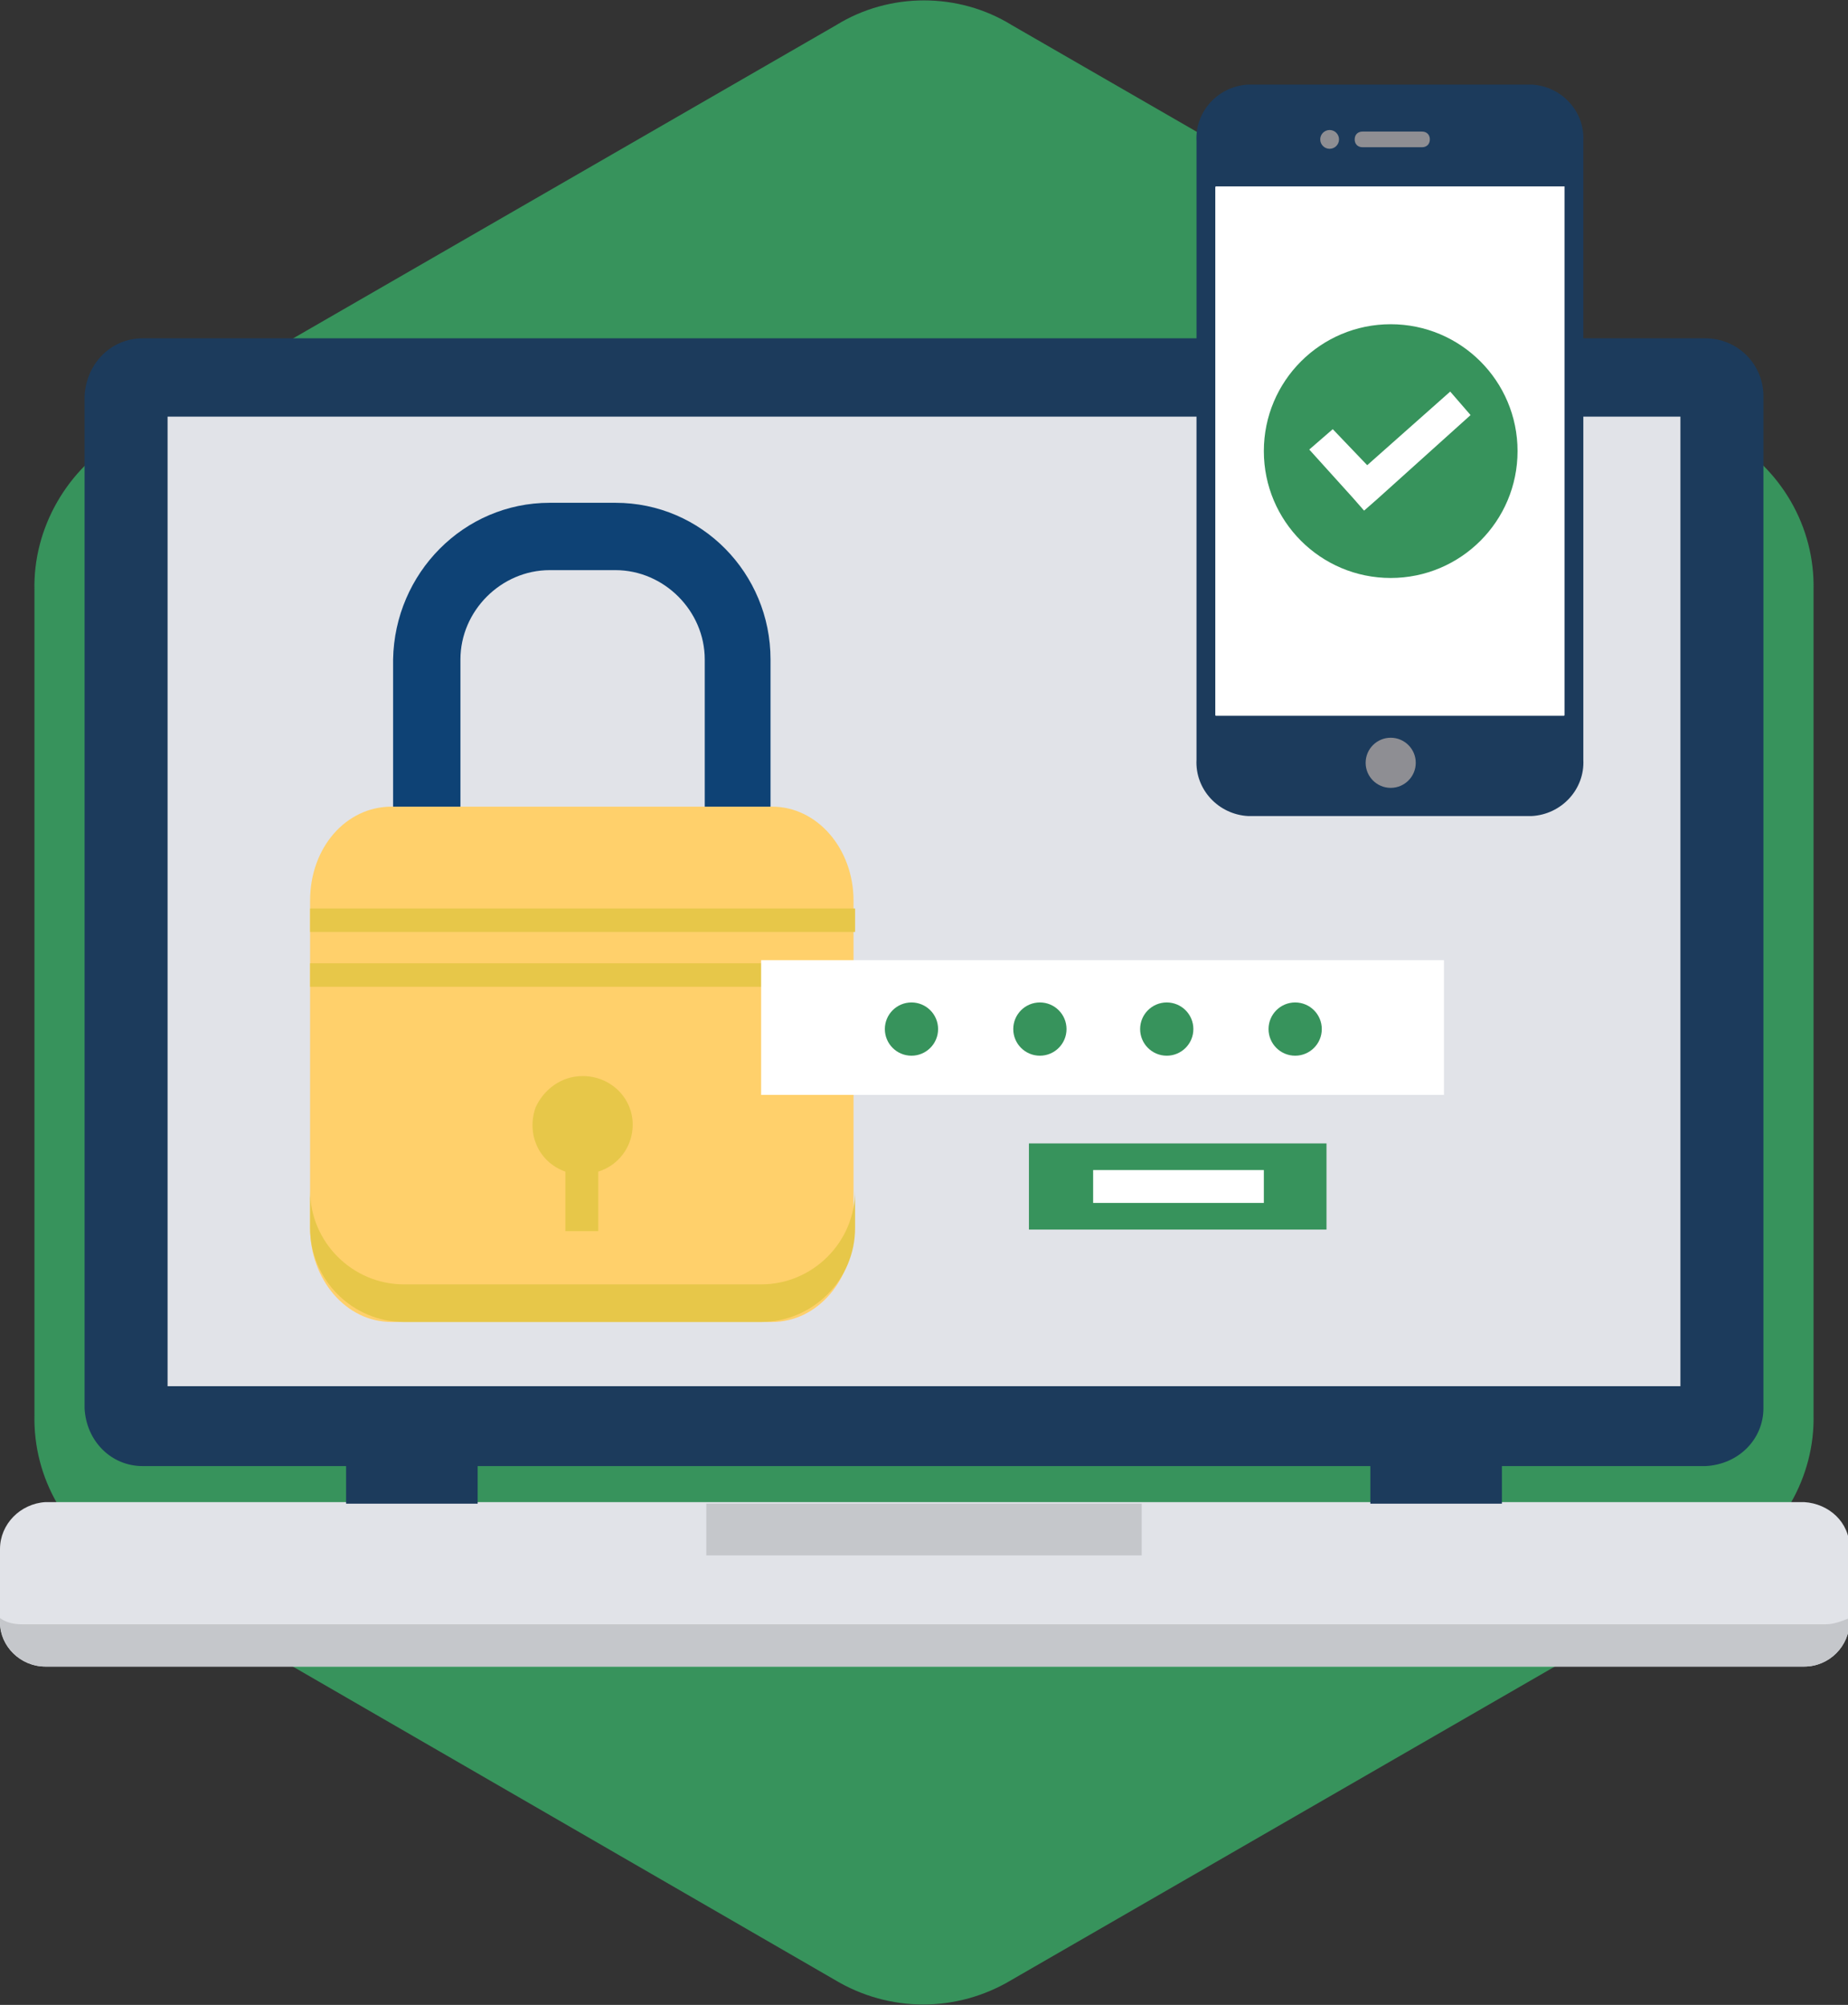 <?xml version="1.0" encoding="utf-8"?>
<!-- Generator: Adobe Illustrator 24.1.3, SVG Export Plug-In . SVG Version: 6.00 Build 0)  -->
<svg version="1.1" id="Layer_1" xmlns="http://www.w3.org/2000/svg" xmlns:xlink="http://www.w3.org/1999/xlink" x="0px" y="0px"
	 viewBox="0 0 118 128" style="enable-background:new 0 0 118 128;" xml:space="preserve">
<rect x="0" y="0" width="118" height="128" fill="#333333" stroke="none"/>
<style type="text/css">
	.st0{fill-rule:evenodd;clip-rule:evenodd;fill:#37935C;}
	.st1{fill-rule:evenodd;clip-rule:evenodd;fill:#1C3B5C;}
	.st2{fill-rule:evenodd;clip-rule:evenodd;fill:#E1E3E8;}
	.st3{fill-rule:evenodd;clip-rule:evenodd;fill:#C5C7CB;}
	.st4{fill-rule:evenodd;clip-rule:evenodd;fill:#FFD06B;}
	.st5{fill-rule:evenodd;clip-rule:evenodd;fill:#E7C749;}
	.st6{fill-rule:evenodd;clip-rule:evenodd;fill:#0E4275;}
	.st7{fill:#E7C749;}
	.st8{fill:#FFFFFF;}
	.st9{fill:#37935C;}
	.st10{fill-rule:evenodd;clip-rule:evenodd;fill:#FFFFFF;}
	.st11{fill:#8E8E93;}
</style>
<g id="Layer_1-2">
	<g id="_545258120">
		<path class="st0" d="M64.6,1.6l45.6,26.3c3.5,2,5.7,5.7,5.6,9.8v52.6c0.1,4-2.1,7.8-5.6,9.8l-45.6,26.3c-3.5,2.1-7.8,2.1-11.3,0
			L7.8,100.1c-3.5-2-5.7-5.7-5.6-9.8V37.7c-0.1-4,2.1-7.8,5.6-9.8L53.4,1.6C56.8-0.5,61.2-0.5,64.6,1.6z"/>
		<path class="st1" d="M9.1,21.6h99.8c2,0,3.7,1.6,3.7,3.7v64.6c0,2-1.6,3.6-3.7,3.7H9.1c-2,0-3.6-1.6-3.7-3.7V25.3
			C5.5,23.2,7.1,21.6,9.1,21.6z"/>
		<path class="st2" d="M2.9,106.4h112.3c1.6,0,2.9-1.3,2.9-2.9v-4.7c0-1.6-1.3-2.8-2.9-2.9H2.9C1.3,96,0,97.3,0,98.9v4.7
			C0,105.1,1.3,106.4,2.9,106.4z"/>
		<polygon class="st2" points="10.7,26.6 107.3,26.6 107.3,88.5 10.7,88.5 		"/>
		<polygon class="st1" points="22.1,91.2 30.5,91.2 30.5,96 22.1,96 		"/>
		<polygon class="st1" points="87.5,91.2 95.9,91.2 95.9,96 87.5,96 		"/>
		<polygon class="st3" points="45.1,96 72.9,96 72.9,99.3 45.1,99.3 		"/>
		<path class="st3" d="M116.6,103.7H1.4c-0.5,0-1-0.1-1.4-0.4v0.2c0,1.6,1.3,2.9,2.9,2.9h112.3c1.6,0,2.9-1.3,2.9-2.9v-0.2
			C117.6,103.5,117.1,103.7,116.6,103.7z"/>
		<path class="st4" d="M25,51.5h24.3c2.9,0,5.2,2.7,5.2,6v20.9c0,3.3-2.3,6-5.2,6H25c-2.9,0-5.2-2.7-5.2-6V57.5
			C19.8,54.1,22.1,51.5,25,51.5z"/>
		<path class="st5" d="M54.6,76v2.4c0,3.3-2.7,6-6,6H25.8c-3.3,0-6-2.7-6-6V76c0,3.3,2.7,6,6,6h22.8C51.9,82,54.6,79.3,54.6,76
			C54.6,76,54.6,76,54.6,76z"/>
		<path class="st6" d="M35.1,32.1h4.2c5.5,0,9.9,4.5,9.9,10v9.4H45v-9.4c0-3.1-2.6-5.7-5.7-5.7h-4.2c-3.1,0-5.7,2.6-5.7,5.7v9.4
			h-4.3v-9.4C25.2,36.6,29.6,32.1,35.1,32.1z"/>
		<rect x="19.8" y="58" class="st7" width="34.8" height="1.5"/>
		<path class="st5" d="M37.2,68.7c1.8,0,3.2,1.4,3.2,3.1c0,1.4-0.9,2.6-2.2,3v3.8h-2.1v-3.8c-1.7-0.6-2.5-2.4-1.9-4.1
			C34.7,69.6,35.8,68.7,37.2,68.7z"/>
		<rect x="19.8" y="61.5" class="st7" width="34.8" height="1.5"/>
		<rect x="48.6" y="61.3" class="st8" width="43.6" height="8.6"/>
		<rect x="65.7" y="73" class="st9" width="19" height="5.5"/>
		<circle class="st9" cx="58.2" cy="65.7" r="1.7"/>
		<circle class="st9" cx="66.4" cy="65.7" r="1.7"/>
		<circle class="st9" cx="74.5" cy="65.7" r="1.7"/>
		<circle class="st9" cx="82.7" cy="65.7" r="1.7"/>
		<path class="st1" d="M79.7,5.4h18.1c1.9,0.1,3.4,1.7,3.3,3.6v39.5c0.1,1.9-1.4,3.5-3.3,3.6H79.7c-1.9-0.1-3.4-1.7-3.3-3.6V9
			C76.3,7.1,77.8,5.5,79.7,5.4z"/>
		<path class="st10" d="M77.7,11.9h22.1c0.1,0,0.1,0,0.1,0c0,0,0,0,0,0.1v33.6c0,0.1,0,0.1-0.1,0.1H77.7c-0.1,0-0.1,0-0.1-0.1V12
			C77.6,11.9,77.6,11.9,77.7,11.9C77.7,11.9,77.7,11.9,77.7,11.9z"/>
		<circle class="st11" cx="88.8" cy="48.7" r="1.6"/>
		<circle class="st11" cx="84.9" cy="8.9" r="0.6"/>
		<path class="st11" d="M87,8.4h3.8c0.3,0,0.5,0.2,0.5,0.5l0,0c0,0.3-0.2,0.5-0.5,0.5H87c-0.3,0-0.5-0.2-0.5-0.5l0,0
			C86.5,8.6,86.7,8.4,87,8.4z"/>
		<rect x="69.8" y="74.7" class="st8" width="10.9" height="2.1"/>
		<circle class="st9" cx="88.8" cy="28.8" r="8.1"/>
		<polygon class="st8" points="85.1,27.4 87.3,29.7 92.6,25 93.9,26.5 87.9,31.9 87.1,32.6 86.4,31.8 83.6,28.7 		"/>
	</g>
</g>
</svg>
